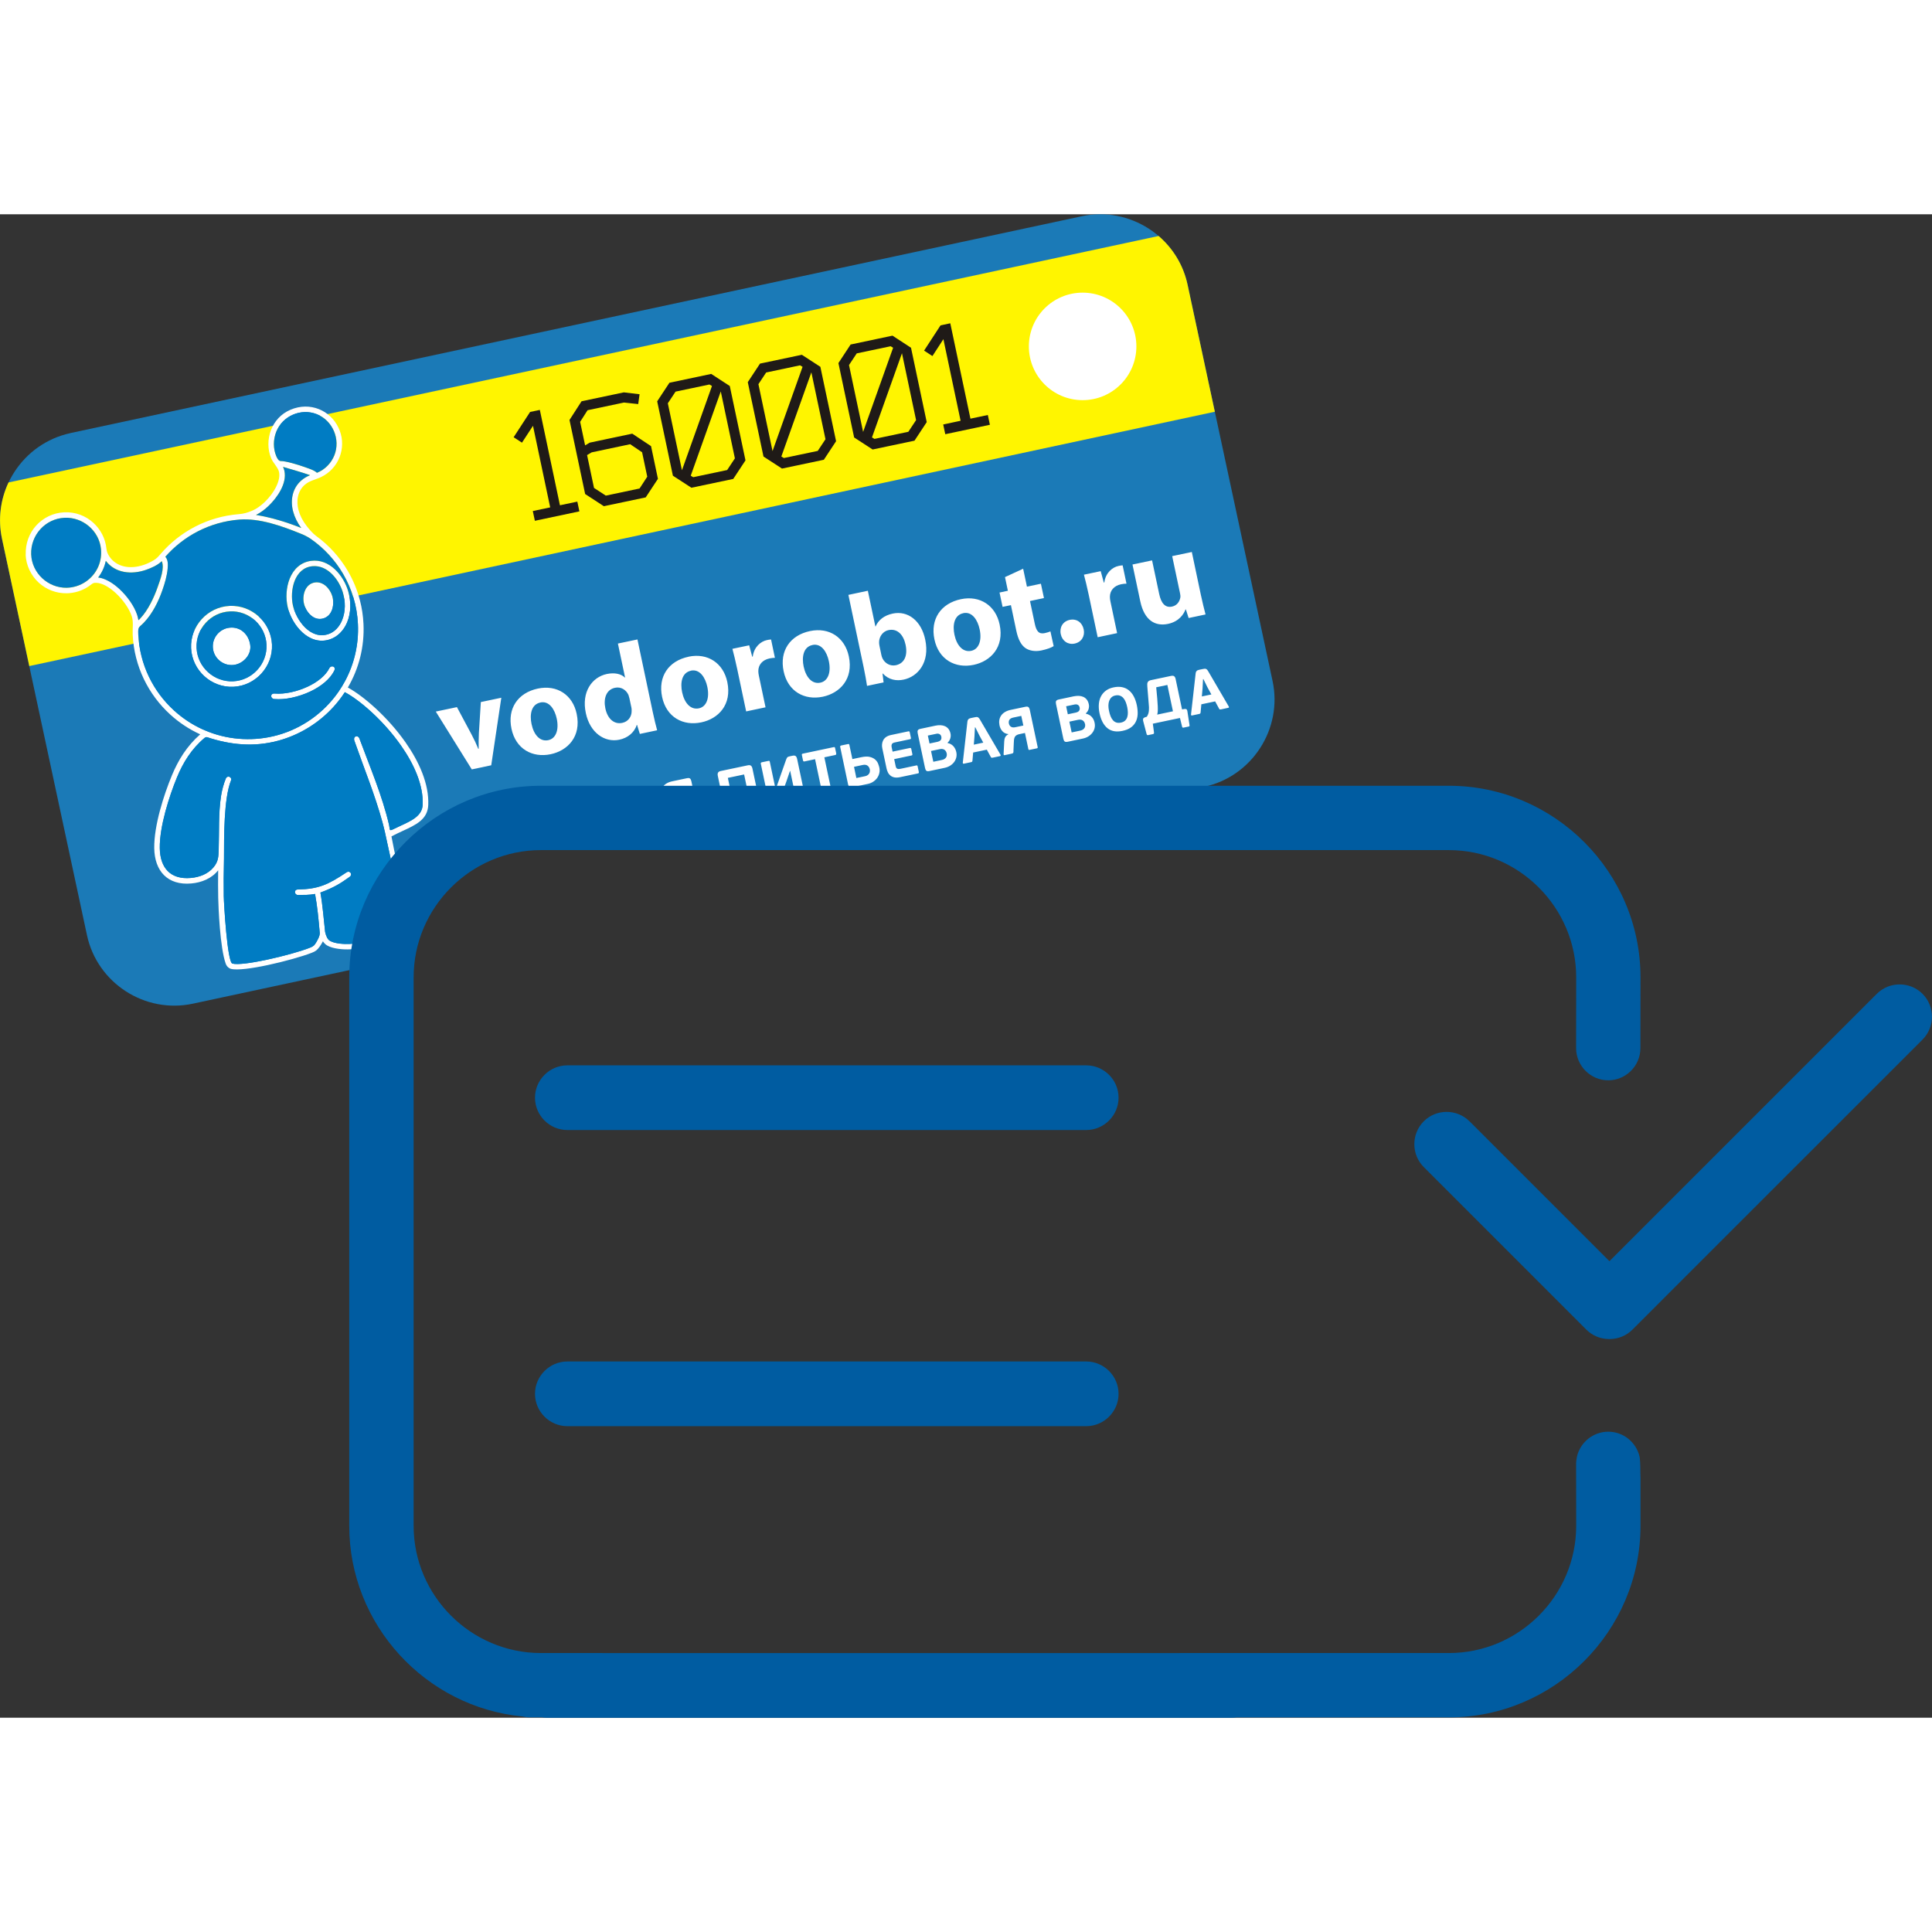 <?xml version="1.0" encoding="UTF-8"?>
<!DOCTYPE svg PUBLIC "-//W3C//DTD SVG 1.1//EN" "http://www.w3.org/Graphics/SVG/1.1/DTD/svg11.dtd">
<!-- Creator: CorelDRAW -->
<svg xmlns="http://www.w3.org/2000/svg" xml:space="preserve" width="75px" height="75px" style="shape-rendering:geometricPrecision; text-rendering:geometricPrecision; image-rendering:optimizeQuality; fill-rule:evenodd; clip-rule:evenodd"
viewBox="0 0 41.225 32.08"
 xmlns:xlink="http://www.w3.org/1999/xlink">
 <rect x="0" y="0" width="41.225" height="32.08" fill="#333333" stroke="none"/>
 <defs>
  <style type="text/css">
   <![CDATA[
    .fil4 {fill:white}
    .fil0 {fill:#1B7AB7}
    .fil1 {fill:#FFF500}
    .fil6 {fill:#005CA1}
    .fil5 {fill:#007CC3;fill-rule:nonzero}
    .fil2 {fill:#1F1A17;fill-rule:nonzero}
    .fil3 {fill:white;fill-rule:nonzero}
   ]]>
  </style>
 </defs>
 <g id="Layer_x0020_1">
  <g id="_178627952">
   <path id="_126258872" class="fil0" d="M1.504 4.668l21.578 -4.626c1.023,-0.219 2.039,0.438 2.259,1.461l1.813 8.455c0.219,1.023 -0.438,2.039 -1.461,2.259l-5.181 1.111c-0.218,-0.251 -0.516,-0.406 -0.843,-0.406l-9.856 0c-0.663,0 -1.206,0.637 -1.206,1.416l0 1.543 -4.492 0.963c-1.023,0.219 -2.039,-0.438 -2.259,-1.461l-1.813 -8.455c-0.219,-1.023 0.438,-2.039 1.461,-2.259z"/>
   <g>
    <path id="_183064920" class="fil1" d="M24.721 0.462c0.304,0.261 0.529,0.618 0.619,1.039l0.582 2.712c0,0 -25.297,5.427 -25.297,5.427l-0.582 -2.715c-0.09,-0.421 -0.032,-0.84 0.139,-1.203l24.541 -5.259z"/>
    <path id="_183064992" class="fil2" d="M12.363 6.339l-0.044 -0.208 -0.371 0.078 -0.429 -2.035 -0.208 0.044 -0.351 0.539 0.178 0.116 0.235 -0.36 0.367 1.741 -0.371 0.078 0.044 0.208 0.95 -0.201zm0.123 -0.37l0.399 0.26 0.893 -0.188 0.261 -0.396 -0.147 -0.698 -0.401 -0.266 -0.908 0.192 -0.098 0.058 -0.106 -0.502 0.158 -0.248 0.777 -0.164 0.304 0.033 0.029 -0.21 -0.336 -0.04 -0.902 0.19 -0.257 0.399 0.334 1.581zm0.962 -1.062l0.253 0.171 0.11 0.521 -0.164 0.252 -0.72 0.152 -0.252 -0.164 -0.148 -0.701 0.098 -0.058 0.822 -0.174zm1.103 0.553l-0.301 -1.427 0.165 -0.249 0.723 -0.152 0.054 0.032 -0.64 1.796zm0.829 -1.679l0.301 1.427 -0.165 0.249 -0.724 0.153 -0.053 -0.032 0.64 -1.796zm-0.203 -0.375l-0.893 0.189 -0.261 0.396 0.335 1.587 0.395 0.257 0.893 -0.188 0.261 -0.396 -0.335 -1.587 -0.395 -0.257zm1.307 1.646l-0.301 -1.427 0.165 -0.249 0.723 -0.153 0.054 0.032 -0.64 1.796zm0.829 -1.679l0.301 1.427 -0.165 0.249 -0.723 0.152 -0.054 -0.032 0.641 -1.797zm-0.203 -0.375l-0.893 0.188 -0.261 0.396 0.335 1.587 0.395 0.257 0.893 -0.188 0.261 -0.396 -0.335 -1.587 -0.395 -0.257zm1.307 1.646l-0.301 -1.427 0.165 -0.249 0.723 -0.152 0.053 0.032 -0.64 1.796zm0.829 -1.679l0.301 1.427 -0.165 0.249 -0.723 0.152 -0.053 -0.032 0.64 -1.796zm-0.203 -0.375l-0.893 0.189 -0.26 0.396 0.335 1.587 0.395 0.257 0.893 -0.188 0.261 -0.396 -0.335 -1.587 -0.395 -0.258zm2.079 1.901l-0.044 -0.208 -0.371 0.078 -0.43 -2.035 -0.208 0.044 -0.351 0.539 0.178 0.116 0.234 -0.36 0.367 1.741 -0.371 0.079 0.044 0.208 0.95 -0.201z"/>
    <path id="_183064464" class="fil3" d="M10.439 12.921l0.092 -0.019c0.012,-0.003 0.02,-0.002 0.024,0 0.004,0.003 0.007,0.009 0.009,0.018l0 0.001 -0.126 0zm0.814 0l0.042 -0.12c0.005,-0.013 0.01,-0.025 0.014,-0.034 0.004,-0.009 0.009,-0.016 0.015,-0.022 0.006,-0.006 0.013,-0.01 0.021,-0.013 0.008,-0.003 0.019,-0.006 0.032,-0.009l0.053 -0.011c0.032,-0.007 0.055,-0.005 0.07,0.006 0.015,0.011 0.026,0.033 0.033,0.066l0.029 0.137 -0.309 0zm-0.487 0l-0.009 -0.042c-0.003,-0.016 0.004,-0.026 0.022,-0.03l0.138 -0.029c0.012,-0.003 0.02,-0.002 0.024,0 0.004,0.003 0.007,0.009 0.009,0.019l0.017 0.082 -0.2 0zm1.001 0l0.001 -0.004c0.008,-0.062 0.025,-0.117 0.053,-0.165 0.027,-0.049 0.064,-0.09 0.11,-0.123 0.046,-0.033 0.1,-0.056 0.162,-0.069 0.044,-0.009 0.087,-0.015 0.131,-0.016 0.044,-0.002 0.088,0.004 0.133,0.018 0.01,0.003 0.017,0.007 0.02,0.012 0.003,0.005 0.003,0.015 0,0.031l-0.021 0.097c-0.002,0.013 -0.005,0.021 -0.009,0.025 -0.004,0.003 -0.012,0.004 -0.025,0.003 -0.033,-0.005 -0.064,-0.007 -0.091,-0.007 -0.028,-0 -0.058,0.003 -0.091,0.01 -0.035,0.008 -0.065,0.022 -0.089,0.042 -0.024,0.021 -0.042,0.046 -0.055,0.076 -0.009,0.022 -0.016,0.045 -0.019,0.07l-0.209 0zm1.424 -0.432c0.003,0.017 -0.003,0.028 -0.02,0.031l-0.232 0.049 0.074 0.352 -0.207 0 -0.065 -0.31 -0.228 0.048c-0.016,0.004 -0.026,-0.003 -0.03,-0.021l-0.024 -0.114c-0.002,-0.011 -0.002,-0.019 0,-0.023 0.003,-0.004 0.009,-0.007 0.018,-0.009l0.658 -0.139c0.011,-0.002 0.018,-0.002 0.022,0.001 0.004,0.003 0.007,0.01 0.01,0.021l0.024 0.114zm0.17 0.432l0.063 -0.557c0.001,-0.015 0.004,-0.028 0.007,-0.038 0.004,-0.01 0.009,-0.018 0.015,-0.025 0.006,-0.007 0.014,-0.012 0.023,-0.016 0.009,-0.004 0.02,-0.008 0.033,-0.01l0.077 -0.017c0.015,-0.003 0.027,-0.005 0.038,-0.006 0.011,-0.001 0.02,0.001 0.029,0.004 0.009,0.004 0.017,0.009 0.025,0.018 0.008,0.008 0.016,0.02 0.024,0.034l0.359 0.615 -0.693 0zm0.199 -0.079l0.202 -0.043 -0.084 -0.153 -0.086 -0.175 -0.008 0.002 -0.01 0.195 -0.014 0.174zm1.091 -0.249l-0.12 0.025c-0.039,0.008 -0.068,0.023 -0.086,0.044 -0.018,0.021 -0.028,0.054 -0.03,0.098 -0.001,0.013 -0.002,0.03 -0.003,0.051 -0.001,0.022 -0.002,0.044 -0.003,0.068l-0.002 0.042 -0.207 0 0.007 -0.145c0.001,-0.034 0.007,-0.064 0.019,-0.09 0.012,-0.025 0.035,-0.048 0.07,-0.067l-0.001 -0.003c-0.054,-0.006 -0.096,-0.027 -0.127,-0.063 -0.031,-0.035 -0.051,-0.078 -0.062,-0.126 -0.008,-0.039 -0.009,-0.077 -0.003,-0.112 0.006,-0.035 0.019,-0.067 0.039,-0.096 0.02,-0.029 0.047,-0.054 0.081,-0.074 0.034,-0.021 0.074,-0.036 0.121,-0.046l0.314 -0.066c0.031,-0.006 0.053,-0.004 0.066,0.007 0.013,0.011 0.022,0.03 0.028,0.055l0.169 0.799c0.002,0.01 0.001,0.016 -0.002,0.019 -0.004,0.003 -0.011,0.006 -0.02,0.008l-0.178 0 -0.069 -0.328zm-0.342 -0.2c0.007,0.031 0.022,0.054 0.045,0.068 0.023,0.015 0.054,0.018 0.093,0.01l0.171 -0.036 -0.043 -0.205 -0.175 0.037c-0.022,0.005 -0.04,0.012 -0.053,0.021 -0.013,0.009 -0.023,0.02 -0.029,0.032 -0.006,0.012 -0.009,0.024 -0.01,0.037 -0.001,0.013 -0,0.025 0.002,0.036zm1.913 0.223c0.002,0.009 0.002,0.017 -0.001,0.021 -0.003,0.004 -0.01,0.008 -0.022,0.01l-0.14 0.03c-0.018,0.004 -0.029,-0.002 -0.032,-0.019l-0.149 -0.705 -0.347 0.073 0.149 0.706c0.002,0.009 0.002,0.016 -0.001,0.02 -0.003,0.004 -0.01,0.008 -0.022,0.01l-0.141 0.03c-0.018,0.004 -0.029,-0.002 -0.032,-0.019l-0.167 -0.789c-0.006,-0.03 -0.005,-0.053 0.005,-0.07 0.009,-0.017 0.029,-0.029 0.059,-0.035l0.574 -0.121c0.031,-0.006 0.054,-0.004 0.069,0.008 0.015,0.012 0.026,0.032 0.032,0.062l0.167 0.789zm0.634 -0.737l-0.074 0.217 -0.143 0.398c-0.005,0.014 -0.01,0.025 -0.015,0.033 -0.005,0.009 -0.01,0.016 -0.016,0.022 -0.006,0.006 -0.013,0.01 -0.022,0.013 -0.009,0.003 -0.019,0.006 -0.032,0.009l-0.051 0.011c-0.033,0.007 -0.057,0.004 -0.072,-0.01 -0.015,-0.014 -0.025,-0.034 -0.031,-0.061l-0.166 -0.788c-0.003,-0.016 0.004,-0.026 0.022,-0.03l0.138 -0.029c0.012,-0.003 0.02,-0.002 0.023,0 0.004,0.003 0.007,0.009 0.009,0.018l0.122 0.578 0.008 -0.002 0.071 -0.203 0.145 -0.412c0.005,-0.014 0.01,-0.025 0.014,-0.034 0.004,-0.009 0.009,-0.016 0.015,-0.022 0.006,-0.006 0.013,-0.01 0.021,-0.013 0.008,-0.003 0.019,-0.006 0.032,-0.009l0.053 -0.011c0.031,-0.007 0.055,-0.005 0.07,0.006 0.015,0.011 0.026,0.033 0.033,0.066l0.166 0.787c0.004,0.016 -0.004,0.026 -0.022,0.03l-0.138 0.029c-0.012,0.003 -0.02,0.002 -0.024,-0 -0.004,-0.003 -0.007,-0.009 -0.009,-0.018l-0.122 -0.577 -0.006 0.001zm0.986 -0.372c0.004,0.017 -0.003,0.028 -0.02,0.031l-0.232 0.049 0.149 0.705c0.002,0.011 0.002,0.019 -0.001,0.023 -0.003,0.004 -0.011,0.008 -0.024,0.01l-0.138 0.029c-0.01,0.002 -0.018,0.002 -0.024,-0.001 -0.005,-0.003 -0.009,-0.009 -0.011,-0.02l-0.149 -0.706 -0.227 0.048c-0.016,0.003 -0.026,-0.003 -0.03,-0.02l-0.024 -0.114c-0.002,-0.011 -0.002,-0.019 0.001,-0.023 0.003,-0.004 0.009,-0.007 0.018,-0.009l0.658 -0.139c0.01,-0.002 0.018,-0.002 0.022,0.001 0.004,0.003 0.008,0.01 0.01,0.021l0.024 0.114zm0.348 0.719c-0.031,0.006 -0.053,0.005 -0.066,-0.006 -0.013,-0.01 -0.022,-0.029 -0.028,-0.057l-0.168 -0.798c-0.003,-0.016 0.003,-0.026 0.021,-0.03l0.142 -0.03c0.012,-0.003 0.02,-0.002 0.024,0 0.004,0.003 0.006,0.009 0.009,0.018l0.064 0.302 0.189 -0.04c0.076,-0.016 0.139,-0.018 0.187,-0.005 0.048,0.012 0.086,0.032 0.114,0.058 0.028,0.026 0.048,0.055 0.06,0.087 0.012,0.031 0.02,0.058 0.025,0.079 0.009,0.041 0.009,0.081 0,0.119 -0.008,0.038 -0.024,0.073 -0.046,0.105 -0.023,0.031 -0.051,0.058 -0.085,0.08 -0.034,0.023 -0.073,0.038 -0.115,0.047l-0.325 0.069zm0.369 -0.384c-0.007,-0.034 -0.024,-0.06 -0.049,-0.078 -0.026,-0.018 -0.059,-0.022 -0.1,-0.014l-0.187 0.04 0.05 0.239 0.186 -0.039c0.024,-0.005 0.043,-0.013 0.058,-0.025 0.014,-0.011 0.026,-0.024 0.033,-0.038 0.007,-0.014 0.011,-0.029 0.012,-0.044 0.001,-0.015 0,-0.028 -0.002,-0.04zm1.046 0.054c0.002,0.01 0.002,0.018 -0,0.024 -0.003,0.005 -0.009,0.009 -0.019,0.011l-0.381 0.08c-0.048,0.01 -0.088,0.011 -0.122,0.004 -0.033,-0.007 -0.061,-0.02 -0.084,-0.039 -0.023,-0.019 -0.041,-0.041 -0.053,-0.068 -0.013,-0.026 -0.023,-0.055 -0.029,-0.084l-0.09 -0.426c-0.007,-0.031 -0.009,-0.061 -0.006,-0.091 0.003,-0.03 0.011,-0.058 0.025,-0.085 0.014,-0.026 0.034,-0.049 0.061,-0.068 0.027,-0.019 0.063,-0.034 0.106,-0.043l0.369 -0.078c0.011,-0.002 0.017,-0.001 0.021,0.002 0.004,0.003 0.007,0.011 0.01,0.023l0.023 0.109c0.002,0.011 0.002,0.019 -0,0.024 -0.002,0.004 -0.009,0.008 -0.018,0.01l-0.326 0.069c-0.034,0.007 -0.054,0.019 -0.062,0.037 -0.008,0.018 -0.01,0.037 -0.005,0.06l0.021 0.099 0.369 -0.078c0.01,-0.002 0.017,-0.001 0.021,0.003 0.004,0.003 0.007,0.011 0.01,0.023l0.021 0.1c0.002,0.01 0.002,0.018 0,0.023 -0.002,0.005 -0.008,0.009 -0.018,0.011l-0.369 0.078 0.031 0.147c0.006,0.03 0.017,0.049 0.034,0.057 0.016,0.008 0.038,0.009 0.066,0.003l0.339 -0.072c0.011,-0.002 0.019,-0.002 0.022,0.001 0.004,0.003 0.007,0.011 0.01,0.024l0.023 0.109zm0.616 -0.613c0.026,0.004 0.049,0.013 0.07,0.025 0.021,0.012 0.039,0.027 0.054,0.044 0.015,0.017 0.028,0.036 0.038,0.057 0.01,0.021 0.017,0.043 0.022,0.064 0.009,0.041 0.009,0.08 -0,0.117 -0.009,0.037 -0.025,0.07 -0.047,0.1 -0.023,0.03 -0.051,0.055 -0.086,0.077 -0.035,0.021 -0.073,0.036 -0.116,0.045l-0.323 0.068c-0.031,0.007 -0.053,0.005 -0.066,-0.006 -0.013,-0.01 -0.022,-0.029 -0.028,-0.057l-0.157 -0.743c-0.006,-0.027 -0.005,-0.049 0.003,-0.063 0.007,-0.015 0.027,-0.026 0.058,-0.032l0.315 -0.067c0.038,-0.008 0.075,-0.012 0.111,-0.01 0.036,0.002 0.068,0.009 0.097,0.022 0.029,0.013 0.053,0.033 0.073,0.058 0.02,0.026 0.035,0.059 0.043,0.099 0.008,0.036 0.005,0.072 -0.006,0.107 -0.012,0.035 -0.03,0.064 -0.056,0.086l0.002 0.009zm-0.021 0.219c-0.007,-0.034 -0.024,-0.06 -0.049,-0.077 -0.026,-0.017 -0.059,-0.021 -0.1,-0.012l-0.185 0.039 0.049 0.23 0.185 -0.039c0.024,-0.005 0.043,-0.013 0.058,-0.024 0.015,-0.011 0.026,-0.023 0.033,-0.036 0.007,-0.013 0.011,-0.027 0.012,-0.041 0.001,-0.014 0,-0.028 -0.002,-0.04zm-0.368 -0.209l0.175 -0.037c0.01,-0.002 0.021,-0.006 0.032,-0.011 0.011,-0.005 0.02,-0.012 0.029,-0.02 0.008,-0.008 0.014,-0.019 0.018,-0.032 0.003,-0.013 0.003,-0.028 -0,-0.046 -0.005,-0.025 -0.018,-0.043 -0.037,-0.054 -0.019,-0.011 -0.043,-0.014 -0.07,-0.008l-0.181 0.038 0.036 0.169zm1.228 0.13l-0.295 0.062 -0.015 0.174c-0.001,0.009 -0.003,0.016 -0.007,0.021 -0.004,0.005 -0.012,0.008 -0.024,0.011l-0.151 0.032c-0.009,0.002 -0.016,0.001 -0.019,-0.004 -0.003,-0.005 -0.005,-0.011 -0.005,-0.018l0.097 -0.862c0.001,-0.015 0.004,-0.028 0.007,-0.038 0.004,-0.01 0.009,-0.019 0.015,-0.026 0.006,-0.007 0.014,-0.012 0.023,-0.016 0.009,-0.004 0.021,-0.008 0.033,-0.01l0.077 -0.016c0.014,-0.003 0.027,-0.005 0.038,-0.006 0.011,-0.001 0.02,0.001 0.029,0.004 0.009,0.004 0.017,0.01 0.024,0.018 0.008,0.008 0.016,0.019 0.024,0.034l0.438 0.749c0.003,0.005 0.004,0.01 0.003,0.017 -0.001,0.006 -0.005,0.011 -0.015,0.013l-0.153 0.032c-0.009,0.002 -0.017,0.002 -0.024,0.002 -0.007,-0.001 -0.013,-0.005 -0.017,-0.014l-0.085 -0.156zm-0.281 -0.106l0.202 -0.043 -0.083 -0.153 -0.087 -0.174 -0.008 0.002 -0.01 0.195 -0.014 0.174zm1.091 -0.249l-0.119 0.025c-0.039,0.008 -0.068,0.023 -0.086,0.044 -0.018,0.021 -0.028,0.054 -0.03,0.098 -0.001,0.013 -0.002,0.03 -0.003,0.052 -0.001,0.022 -0.002,0.044 -0.003,0.068 -0.001,0.024 -0.003,0.046 -0.003,0.068 -0.001,0.022 -0.001,0.039 -0.001,0.051 -0.001,0.014 -0.006,0.023 -0.016,0.027 -0.01,0.004 -0.02,0.008 -0.03,0.01l-0.141 0.03c-0.013,0.003 -0.02,-0.001 -0.022,-0.01 -0.001,-0.003 -0.001,-0.009 -0.001,-0.016l0.013 -0.263c0.001,-0.034 0.007,-0.064 0.019,-0.09 0.011,-0.026 0.035,-0.048 0.07,-0.067l-0.001 -0.003c-0.054,-0.006 -0.096,-0.027 -0.128,-0.063 -0.031,-0.035 -0.051,-0.078 -0.061,-0.126 -0.008,-0.04 -0.009,-0.077 -0.003,-0.112 0.006,-0.035 0.019,-0.068 0.039,-0.096 0.02,-0.029 0.047,-0.054 0.081,-0.074 0.034,-0.021 0.074,-0.036 0.121,-0.046l0.314 -0.066c0.031,-0.007 0.053,-0.004 0.066,0.007 0.013,0.011 0.023,0.03 0.028,0.055l0.169 0.799c0.002,0.009 0.001,0.016 -0.003,0.019 -0.003,0.003 -0.01,0.006 -0.02,0.008l-0.143 0.03c-0.012,0.002 -0.02,0.003 -0.024,0.001 -0.004,-0.002 -0.007,-0.008 -0.009,-0.017l-0.072 -0.342zm-0.342 -0.201c0.006,0.031 0.021,0.054 0.044,0.068 0.023,0.015 0.054,0.018 0.093,0.01l0.171 -0.036 -0.044 -0.206 -0.175 0.037c-0.022,0.005 -0.04,0.012 -0.053,0.021 -0.013,0.009 -0.023,0.02 -0.029,0.032 -0.006,0.012 -0.009,0.024 -0.01,0.037 -0.001,0.013 0,0.025 0.002,0.036zm1.645 -0.209c0.026,0.005 0.049,0.013 0.07,0.025 0.021,0.012 0.039,0.027 0.054,0.044 0.016,0.017 0.028,0.036 0.038,0.057 0.01,0.021 0.017,0.042 0.021,0.064 0.009,0.041 0.009,0.08 0,0.117 -0.009,0.037 -0.025,0.07 -0.048,0.1 -0.023,0.03 -0.051,0.055 -0.086,0.077 -0.034,0.021 -0.073,0.036 -0.116,0.045l-0.322 0.068c-0.031,0.007 -0.053,0.004 -0.066,-0.006 -0.013,-0.01 -0.022,-0.029 -0.028,-0.057l-0.157 -0.743c-0.006,-0.027 -0.005,-0.048 0.003,-0.064 0.008,-0.015 0.027,-0.026 0.058,-0.032l0.315 -0.067c0.039,-0.008 0.076,-0.011 0.111,-0.01 0.036,0.002 0.068,0.009 0.097,0.022 0.029,0.013 0.053,0.033 0.073,0.058 0.02,0.026 0.035,0.059 0.043,0.099 0.008,0.036 0.005,0.071 -0.006,0.107 -0.012,0.035 -0.031,0.064 -0.056,0.086l0.002 0.009zm-0.021 0.219c-0.007,-0.034 -0.024,-0.06 -0.049,-0.077 -0.026,-0.017 -0.059,-0.021 -0.1,-0.013l-0.185 0.039 0.049 0.23 0.185 -0.039c0.024,-0.005 0.043,-0.013 0.058,-0.024 0.015,-0.011 0.026,-0.023 0.033,-0.036 0.007,-0.013 0.011,-0.027 0.012,-0.041 0.001,-0.015 0,-0.028 -0.002,-0.04zm-0.368 -0.208l0.175 -0.037c0.01,-0.002 0.021,-0.006 0.032,-0.011 0.011,-0.005 0.021,-0.012 0.029,-0.02 0.008,-0.009 0.014,-0.019 0.017,-0.032 0.004,-0.013 0.004,-0.028 -0,-0.046 -0.005,-0.025 -0.018,-0.044 -0.037,-0.055 -0.019,-0.011 -0.042,-0.013 -0.07,-0.008l-0.181 0.038 0.036 0.17zm1.473 -0.198c0.015,0.074 0.021,0.141 0.018,0.202 -0.004,0.061 -0.018,0.115 -0.043,0.162 -0.025,0.047 -0.06,0.087 -0.107,0.119 -0.046,0.032 -0.104,0.055 -0.173,0.069 -0.133,0.028 -0.24,0.009 -0.322,-0.058 -0.082,-0.067 -0.138,-0.174 -0.169,-0.321 -0.015,-0.072 -0.019,-0.139 -0.013,-0.201 0.006,-0.062 0.022,-0.116 0.048,-0.163 0.026,-0.047 0.061,-0.086 0.105,-0.118 0.044,-0.032 0.097,-0.054 0.159,-0.067 0.067,-0.014 0.128,-0.016 0.182,-0.005 0.055,0.011 0.103,0.033 0.144,0.066 0.041,0.033 0.077,0.076 0.105,0.129 0.029,0.054 0.051,0.116 0.066,0.187zm-0.204 0.047c-0.008,-0.039 -0.019,-0.075 -0.032,-0.109 -0.013,-0.034 -0.03,-0.063 -0.05,-0.086 -0.02,-0.024 -0.045,-0.04 -0.073,-0.051 -0.028,-0.011 -0.062,-0.012 -0.101,-0.004 -0.033,0.007 -0.06,0.02 -0.081,0.04 -0.021,0.02 -0.037,0.045 -0.048,0.074 -0.011,0.029 -0.016,0.062 -0.017,0.098 -0.001,0.036 0.004,0.073 0.012,0.112 0.009,0.045 0.021,0.086 0.035,0.12 0.014,0.035 0.031,0.063 0.052,0.086 0.02,0.023 0.045,0.038 0.072,0.047 0.028,0.008 0.06,0.009 0.098,0.001 0.037,-0.008 0.066,-0.022 0.088,-0.043 0.021,-0.021 0.037,-0.046 0.046,-0.076 0.009,-0.029 0.013,-0.062 0.012,-0.098 -0.001,-0.036 -0.005,-0.073 -0.013,-0.111zm0.546 0.353c0.005,0.031 0.009,0.062 0.013,0.094 0.004,0.031 0.008,0.063 0.012,0.094 0.003,0.018 -0.004,0.029 -0.023,0.033l-0.104 0.022c-0.015,0.003 -0.024,-0.004 -0.03,-0.021l-0.075 -0.284c-0.003,-0.017 -0.003,-0.032 0,-0.044 0.004,-0.012 0.015,-0.022 0.034,-0.03l0.045 -0.014c0.013,-0.021 0.024,-0.042 0.031,-0.064 0.007,-0.022 0.012,-0.045 0.013,-0.068 0.002,-0.023 0.002,-0.046 0.002,-0.069 -0.001,-0.023 -0.002,-0.046 -0.005,-0.069l-0.03 -0.366c-0.002,-0.019 -0.002,-0.037 -0.002,-0.053 -0,-0.016 0.002,-0.03 0.007,-0.042 0.005,-0.012 0.013,-0.023 0.025,-0.031 0.012,-0.009 0.028,-0.015 0.048,-0.019l0.423 -0.089c0.034,-0.007 0.058,-0.005 0.072,0.007 0.015,0.012 0.025,0.032 0.031,0.061l0.136 0.645 0.055 -0.008c0.02,-0.002 0.034,0 0.042,0.008 0.008,0.008 0.013,0.018 0.016,0.032l0.047 0.304c0.001,0.009 0,0.016 -0.002,0.021 -0.002,0.005 -0.008,0.008 -0.016,0.01l-0.111 0.023c-0.016,0.004 -0.026,-0.004 -0.03,-0.022l-0.045 -0.184 -0.58 0.122zm0.31 -0.828l-0.238 0.05c0.009,0.094 0.016,0.173 0.022,0.238 0.006,0.065 0.009,0.12 0.011,0.165 0.002,0.045 0.002,0.081 0,0.109 -0.002,0.028 -0.006,0.052 -0.012,0.071l0.336 -0.071 -0.119 -0.563zm1.019 0.351l-0.294 0.062 -0.016 0.174c-0.001,0.009 -0.003,0.016 -0.007,0.021 -0.004,0.005 -0.012,0.009 -0.024,0.011l-0.15 0.032c-0.009,0.002 -0.016,0.001 -0.019,-0.004 -0.003,-0.005 -0.005,-0.011 -0.004,-0.018l0.097 -0.862c0.001,-0.016 0.004,-0.028 0.007,-0.039 0.004,-0.01 0.009,-0.019 0.015,-0.025 0.006,-0.007 0.014,-0.012 0.023,-0.017 0.009,-0.004 0.02,-0.007 0.033,-0.01l0.077 -0.016c0.015,-0.003 0.027,-0.005 0.038,-0.006 0.011,-0.001 0.02,0.001 0.029,0.004 0.009,0.004 0.017,0.009 0.025,0.018 0.007,0.009 0.016,0.019 0.024,0.034l0.437 0.749c0.003,0.005 0.004,0.01 0.004,0.017 -0,0.006 -0.005,0.011 -0.015,0.012l-0.153 0.033c-0.009,0.002 -0.017,0.003 -0.024,0.002 -0.007,-0.001 -0.013,-0.006 -0.017,-0.015l-0.085 -0.157zm-0.282 -0.106l0.202 -0.042 -0.084 -0.154 -0.086 -0.174 -0.008 0.002 -0.01 0.195 -0.015 0.174z"/>
    <path id="_183065928" class="fil3" d="M9.299 10.611l0.768 1.234 0.415 -0.088 0.215 -1.441 -0.437 0.092 -0.041 0.656c-0.006,0.121 -0.006,0.227 -0.005,0.341l-0.008 0.002c-0.042,-0.103 -0.089,-0.204 -0.145,-0.309l-0.311 -0.582 -0.451 0.095zm2.179 -0.491c-0.429,0.091 -0.655,0.426 -0.564,0.858 0.091,0.432 0.446,0.625 0.837,0.543 0.358,-0.076 0.658,-0.373 0.554,-0.862 -0.084,-0.402 -0.417,-0.625 -0.827,-0.539zm0.052 0.297c0.188,-0.04 0.308,0.146 0.35,0.346 0.051,0.241 -0.019,0.424 -0.18,0.458 -0.178,0.038 -0.31,-0.114 -0.358,-0.344 -0.041,-0.197 -0.011,-0.417 0.188,-0.459zm1.655 -1.257l0.153 0.724 -0.005 0.001c-0.08,-0.08 -0.22,-0.11 -0.384,-0.076 -0.32,0.068 -0.546,0.386 -0.448,0.837 0.088,0.415 0.399,0.632 0.716,0.565 0.172,-0.036 0.317,-0.147 0.37,-0.315l0.006 -0.001 0.06 0.193 0.369 -0.078c-0.024,-0.089 -0.064,-0.246 -0.095,-0.397l-0.325 -1.541 -0.415 0.087zm0.284 1.344c0.008,0.035 0.011,0.066 0.009,0.098 0,0.122 -0.078,0.225 -0.199,0.25 -0.172,0.037 -0.314,-0.082 -0.362,-0.309 -0.044,-0.21 0.018,-0.401 0.207,-0.44 0.128,-0.027 0.238,0.047 0.286,0.153 0.007,0.021 0.016,0.051 0.021,0.073l0.037 0.175zm1.223 -1.063c-0.429,0.09 -0.655,0.426 -0.564,0.858 0.091,0.432 0.446,0.625 0.837,0.542 0.358,-0.075 0.658,-0.372 0.554,-0.862 -0.085,-0.402 -0.417,-0.625 -0.827,-0.539zm0.051 0.297c0.188,-0.04 0.308,0.146 0.35,0.346 0.051,0.241 -0.019,0.424 -0.18,0.458 -0.178,0.037 -0.31,-0.115 -0.358,-0.344 -0.041,-0.197 -0.011,-0.417 0.189,-0.459zm1.177 0.87l0.415 -0.088 -0.143 -0.678c-0.007,-0.033 -0.011,-0.066 -0.011,-0.095 0,-0.134 0.087,-0.238 0.24,-0.27 0.046,-0.01 0.083,-0.012 0.114,-0.013l-0.082 -0.391c-0.031,0.001 -0.05,0.005 -0.089,0.013 -0.129,0.027 -0.275,0.144 -0.302,0.352l-0.011 0.002 -0.065 -0.243 -0.358 0.075c0.03,0.114 0.062,0.241 0.104,0.438l0.189 0.896zm1.365 -1.715c-0.429,0.09 -0.655,0.426 -0.564,0.858 0.091,0.432 0.446,0.625 0.837,0.543 0.358,-0.076 0.658,-0.373 0.554,-0.862 -0.085,-0.402 -0.417,-0.625 -0.827,-0.539zm0.051 0.297c0.189,-0.04 0.308,0.146 0.35,0.346 0.051,0.241 -0.019,0.424 -0.18,0.458 -0.178,0.038 -0.309,-0.114 -0.358,-0.344 -0.041,-0.197 -0.011,-0.417 0.188,-0.459zm1.518 0.798l-0.023 -0.189 0.005 -0.001c0.129,0.138 0.292,0.164 0.447,0.131 0.306,-0.065 0.561,-0.37 0.46,-0.851 -0.084,-0.41 -0.375,-0.626 -0.694,-0.558 -0.186,0.039 -0.309,0.142 -0.365,0.274l-0.005 0.001 -0.161 -0.762 -0.415 0.088 0.325 1.541c0.032,0.15 0.06,0.313 0.073,0.401l0.352 -0.074zm-0.088 -0.781c-0.006,-0.027 -0.008,-0.053 -0.008,-0.078 0.002,-0.126 0.088,-0.233 0.2,-0.256 0.194,-0.041 0.321,0.104 0.365,0.311 0.051,0.24 -0.03,0.4 -0.207,0.438 -0.12,0.025 -0.233,-0.039 -0.285,-0.145 -0.01,-0.021 -0.018,-0.044 -0.024,-0.072l-0.041 -0.197zm1.737 -0.994c-0.429,0.091 -0.655,0.427 -0.564,0.858 0.091,0.432 0.446,0.625 0.837,0.543 0.358,-0.075 0.658,-0.373 0.554,-0.862 -0.085,-0.402 -0.417,-0.625 -0.827,-0.539zm0.051 0.298c0.189,-0.04 0.308,0.146 0.35,0.346 0.051,0.241 -0.019,0.424 -0.18,0.458 -0.178,0.037 -0.31,-0.115 -0.358,-0.344 -0.041,-0.197 -0.011,-0.417 0.188,-0.459zm0.891 -0.767l0.061 0.289 -0.178 0.038 0.065 0.306 0.178 -0.037 0.115 0.546c0.04,0.189 0.105,0.309 0.198,0.372 0.08,0.054 0.202,0.077 0.336,0.049 0.117,-0.025 0.213,-0.059 0.263,-0.093l-0.069 -0.314c-0.029,0.012 -0.069,0.026 -0.121,0.037 -0.125,0.026 -0.179,-0.039 -0.213,-0.201l-0.102 -0.484 0.298 -0.063 -0.065 -0.306 -0.298 0.063 -0.081 -0.383 -0.388 0.179zm1.486 1.416c0.147,-0.031 0.223,-0.158 0.193,-0.303 -0.032,-0.15 -0.152,-0.233 -0.297,-0.203 -0.145,0.03 -0.224,0.158 -0.192,0.306 0.03,0.145 0.154,0.23 0.296,0.2zm0.491 -0.135l0.415 -0.088 -0.143 -0.678c-0.007,-0.033 -0.011,-0.066 -0.011,-0.095 0,-0.134 0.087,-0.238 0.24,-0.27 0.047,-0.01 0.083,-0.012 0.114,-0.012l-0.082 -0.391c-0.031,0.001 -0.051,0.005 -0.089,0.013 -0.128,0.027 -0.275,0.144 -0.302,0.352l-0.011 0.002 -0.066 -0.243 -0.358 0.075c0.03,0.114 0.062,0.241 0.104,0.438l0.189 0.896zm2.008 -1.819l-0.418 0.088 0.168 0.795c0.007,0.033 0.011,0.066 0.005,0.093 -0.014,0.072 -0.062,0.165 -0.177,0.189 -0.145,0.031 -0.232,-0.073 -0.273,-0.268l-0.152 -0.718 -0.418 0.088 0.166 0.784c0.087,0.413 0.322,0.54 0.593,0.483 0.24,-0.051 0.337,-0.214 0.372,-0.307l0.008 -0.002 0.059 0.184 0.361 -0.076c-0.029,-0.111 -0.065,-0.252 -0.102,-0.427l-0.191 -0.907z"/>
    <path id="_183065304" class="fil4" d="M23.101 1.672c0.634,0 1.147,0.514 1.147,1.147 0,0.634 -0.514,1.147 -1.147,1.147 -0.634,0 -1.147,-0.514 -1.147,-1.147 0,-0.634 0.514,-1.147 1.147,-1.147z"/>
    <path id="_183065232" class="fil3" d="M4.9 8.356c0.473,-0.022 0.881,0.35 0.903,0.823 0.022,0.473 -0.35,0.881 -0.823,0.903 -0.473,0.022 -0.881,-0.35 -0.903,-0.823 -0.022,-0.473 0.35,-0.881 0.823,-0.903zm0.075 1.609c0.409,-0.019 0.73,-0.371 0.711,-0.781 -0.019,-0.409 -0.371,-0.73 -0.781,-0.711 -0.409,0.019 -0.73,0.371 -0.711,0.781 0.019,0.409 0.371,0.73 0.781,0.711z"/>
    <path id="_183065688" class="fil3" d="M4.896 8.821c0.239,-0.027 0.414,0.146 0.444,0.373 0.027,0.211 -0.157,0.402 -0.359,0.422 -0.226,0.023 -0.429,-0.152 -0.439,-0.379 -0.01,-0.209 0.147,-0.393 0.355,-0.416z"/>
    <path id="_183065496" class="fil3" d="M6.483 8.293c-0.035,-0.175 0.033,-0.407 0.236,-0.438 0.178,-0.027 0.32,0.129 0.369,0.285 0.055,0.173 0.013,0.421 -0.186,0.482 -0.212,0.065 -0.382,-0.144 -0.419,-0.329z"/>
    <path id="_183065664" class="fil3" d="M6.139 8.383c-0.089,-0.38 0.041,-0.925 0.497,-0.988 0.392,-0.054 0.698,0.312 0.795,0.652 0.061,0.214 0.062,0.452 -0.024,0.66 -0.073,0.176 -0.206,0.31 -0.37,0.364 -0.448,0.146 -0.811,-0.313 -0.898,-0.688zm1.16 0.279c0.078,-0.189 0.074,-0.406 0.015,-0.599 -0.083,-0.272 -0.325,-0.582 -0.643,-0.555 -0.392,0.034 -0.49,0.522 -0.421,0.836 0.07,0.316 0.375,0.745 0.761,0.612 0.129,-0.045 0.229,-0.152 0.288,-0.294z"/>
    <path id="_183065832" class="fil3" d="M5.862 10.226c0.211,0.018 0.477,-0.041 0.707,-0.149 0.208,-0.097 0.38,-0.236 0.458,-0.391 0.037,-0.075 0.149,-0.039 0.106,0.05 -0.089,0.182 -0.284,0.339 -0.514,0.447 -0.247,0.116 -0.536,0.181 -0.766,0.16 -0.086,-0.008 -0.094,-0.125 0.009,-0.117z"/>
    <path id="_183065904" class="fil3" d="M0.549 7.262c-0.008,-0.238 0.075,-0.458 0.224,-0.622 0.149,-0.163 0.36,-0.27 0.598,-0.281 0.238,-0.011 0.459,0.075 0.622,0.225 0.152,0.139 0.256,0.332 0.278,0.551 0.007,0.068 0.03,0.12 0.07,0.177 0.073,0.104 0.179,0.171 0.304,0.201 0.128,0.03 0.276,0.019 0.429,-0.034 0.067,-0.023 0.135,-0.055 0.203,-0.095 0.069,-0.041 0.101,-0.08 0.153,-0.14 0.204,-0.236 0.453,-0.434 0.733,-0.579 0.282,-0.146 0.596,-0.239 0.93,-0.266 0.112,-0.009 0.182,-0.031 0.288,-0.074 0.089,-0.037 0.185,-0.105 0.273,-0.19 0.097,-0.095 0.184,-0.209 0.24,-0.325 0.054,-0.111 0.08,-0.221 0.06,-0.312 -0.02,-0.091 -0.128,-0.197 -0.167,-0.29 -0.08,-0.189 -0.079,-0.413 -0.002,-0.61 0.072,-0.182 0.21,-0.341 0.413,-0.427 0.207,-0.089 0.421,-0.087 0.605,-0.014 0.179,0.071 0.33,0.209 0.419,0.396 0.009,0.019 0.017,0.038 0.025,0.058 0.074,0.191 0.068,0.395 -0.002,0.574 -0.071,0.18 -0.208,0.333 -0.394,0.422 -0.115,0.055 -0.244,0.076 -0.343,0.161 -0.159,0.137 -0.191,0.35 -0.138,0.545 0.029,0.11 0.085,0.223 0.169,0.332 0.053,0.069 0.131,0.163 0.202,0.215 0.276,0.2 0.509,0.456 0.682,0.753 0.112,0.192 0.2,0.402 0.257,0.624 0.042,0.162 0.068,0.33 0.076,0.504 0.023,0.494 -0.101,0.96 -0.334,1.357 0.343,0.187 0.856,0.635 1.231,1.17 0.293,0.418 0.503,0.89 0.485,1.336 -0.012,0.309 -0.263,0.424 -0.545,0.554 -0.079,0.037 -0.162,0.074 -0.24,0.117 0.072,0.396 0.169,0.781 0.253,1.172l0 0.454c-0.025,-0.042 -0.047,-0.095 -0.06,-0.163 -0.086,-0.444 -0.19,-0.888 -0.285,-1.332 -0.031,-0.144 -0.061,-0.287 -0.1,-0.43 -0.163,-0.595 -0.396,-1.158 -0.599,-1.741 -0.035,-0.101 0.076,-0.134 0.107,-0.048 0.225,0.609 0.486,1.213 0.633,1.846 0.019,0.083 -0.005,0.136 0.08,0.093 0.054,-0.027 0.108,-0.052 0.161,-0.076 0.247,-0.114 0.466,-0.215 0.476,-0.452 0.017,-0.417 -0.184,-0.865 -0.464,-1.264 -0.367,-0.523 -0.867,-0.959 -1.197,-1.137 -0.073,0.112 -0.155,0.218 -0.244,0.316 -0.316,0.347 -0.73,0.6 -1.183,0.721 -0.513,0.137 -1.012,0.09 -1.511,-0.076 -0.018,-0.006 -0.041,0.003 -0.056,0.015 -0.28,0.235 -0.459,0.528 -0.588,0.841 -0.166,0.404 -0.373,1.048 -0.367,1.508 0.005,0.421 0.225,0.677 0.663,0.639 0.183,-0.016 0.366,-0.083 0.486,-0.23 0.101,-0.123 0.103,-0.223 0.108,-0.372 0.012,-0.377 -0.008,-0.784 0.051,-1.153 0.02,-0.128 0.054,-0.252 0.103,-0.371 0.041,-0.075 0.134,-0.02 0.109,0.044 -0.156,0.384 -0.149,1.224 -0.15,1.674 -0.007,0.283 -0.009,0.559 -0.005,0.794 0.003,0.166 0.076,1.413 0.184,1.441 0.113,0.03 0.413,-0.014 0.735,-0.082 0.359,-0.076 0.742,-0.185 0.928,-0.26 0.073,-0.03 0.089,-0.049 0.131,-0.12 0.013,-0.022 0.026,-0.046 0.038,-0.071 0.021,-0.044 0.036,-0.089 0.032,-0.125 -0.024,-0.281 -0.05,-0.554 -0.1,-0.828 -0.121,0.024 -0.243,0.021 -0.366,0.022 -0.073,0 -0.094,-0.115 0,-0.117 0.446,-0.009 0.648,-0.106 1.038,-0.366 0.07,-0.047 0.14,0.044 0.064,0.098 -0.189,0.134 -0.323,0.223 -0.622,0.333 0.05,0.277 0.069,0.561 0.101,0.841 0.021,0.092 0.052,0.159 0.103,0.189 0.105,0.062 0.307,0.072 0.425,0.066 0.285,-0.016 0.554,-0.047 0.776,-0.112 0.144,-0.042 0.268,-0.097 0.365,-0.171l0 0.142c-0.096,0.059 -0.208,0.105 -0.333,0.141 -0.232,0.067 -0.509,0.1 -0.801,0.116 -0.143,0.008 -0.366,-0.008 -0.492,-0.082 -0.037,-0.022 -0.066,-0.052 -0.09,-0.089 -0.02,0.041 -0.046,0.081 -0.07,0.115 -0.055,0.075 -0.085,0.098 -0.17,0.131 -0.2,0.078 -0.58,0.185 -0.935,0.261 -0.337,0.072 -0.657,0.116 -0.789,0.081 -0.038,-0.01 -0.087,-0.047 -0.11,-0.111 -0.122,-0.338 -0.156,-1.207 -0.16,-1.406 -0.004,-0.176 -0.004,-0.377 -0.001,-0.586 -0.139,0.176 -0.355,0.262 -0.573,0.281 -0.505,0.045 -0.784,-0.265 -0.791,-0.754 -0.006,-0.482 0.203,-1.133 0.378,-1.555 0.133,-0.32 0.317,-0.623 0.603,-0.873 -0.235,-0.107 -0.45,-0.25 -0.639,-0.422 -0.466,-0.425 -0.77,-1.027 -0.802,-1.706 -0.006,-0.126 0.021,-0.27 -0.019,-0.39 -0.054,-0.163 -0.185,-0.351 -0.341,-0.495 -0.135,-0.125 -0.287,-0.215 -0.416,-0.22 -0.051,-0.002 -0.071,0.005 -0.109,0.036 -0.132,0.105 -0.296,0.172 -0.476,0.185 -0.015,0.001 -0.03,0.002 -0.044,0.002 -0.229,0.004 -0.44,-0.081 -0.598,-0.225 -0.165,-0.15 -0.273,-0.374 -0.281,-0.599zm6.215 -1.745c0.169,-0.067 0.305,-0.206 0.372,-0.375 0.134,-0.34 -0.035,-0.741 -0.376,-0.876 -0.338,-0.134 -0.732,0.038 -0.865,0.375 -0.067,0.168 -0.067,0.36 0.001,0.521 0.025,0.059 0.056,0.103 0.094,0.103 0.115,0 0.366,0.075 0.551,0.142 0.073,0.026 0.166,0.055 0.224,0.109zm-0.333 0.162c0.052,-0.045 0.114,-0.083 0.186,-0.112 -0.067,-0.024 -0.178,-0.059 -0.29,-0.093 -0.111,-0.033 -0.22,-0.065 -0.287,-0.084 0.013,0.026 0.022,0.053 0.029,0.082 0.06,0.27 -0.151,0.569 -0.333,0.746 -0.086,0.083 -0.18,0.153 -0.273,0.197 0.331,0.054 0.653,0.154 0.964,0.278 -0.083,-0.114 -0.141,-0.233 -0.172,-0.35 -0.064,-0.239 -0.018,-0.498 0.175,-0.664zm-2.717 4.909c0.177,0.161 0.379,0.296 0.598,0.397 0.046,0.021 0.093,0.041 0.141,0.059 0.467,0.18 0.985,0.204 1.467,0.071 0.528,-0.145 0.994,-0.479 1.305,-0.929 0.052,-0.075 0.099,-0.153 0.142,-0.233 0.191,-0.359 0.291,-0.773 0.271,-1.208 -0.018,-0.392 -0.132,-0.757 -0.317,-1.074 -0.173,-0.295 -0.408,-0.549 -0.687,-0.743 -0.072,-0.05 -0.138,-0.081 -0.218,-0.114 -0.397,-0.16 -0.872,-0.333 -1.304,-0.3 -0.321,0.025 -0.624,0.114 -0.894,0.254 -0.263,0.136 -0.497,0.32 -0.689,0.54 0.061,0.061 0.057,0.172 0.05,0.25 -0.014,0.158 -0.06,0.313 -0.112,0.462 -0.085,0.24 -0.211,0.498 -0.389,0.686 -0.113,0.119 -0.135,0.082 -0.127,0.256 0.03,0.647 0.32,1.221 0.764,1.625zm-1.16 -2.59c0.169,0.156 0.313,0.363 0.373,0.544 0.012,0.036 0.021,0.071 0.026,0.105 0.003,0.018 0.002,0.015 0.015,0.003 0.008,-0.007 0.016,-0.016 0.025,-0.025 0.168,-0.177 0.296,-0.448 0.375,-0.676 0.052,-0.152 0.15,-0.399 0.086,-0.548 -0.088,0.087 -0.224,0.146 -0.339,0.186 -0.297,0.103 -0.652,0.075 -0.854,-0.192 -0.026,0.128 -0.082,0.25 -0.162,0.353 0.151,0.019 0.314,0.116 0.457,0.249zm-1.127 -0.03c0.294,-0.006 0.56,-0.187 0.674,-0.456 0.049,-0.117 0.068,-0.245 0.055,-0.371 -0.039,-0.389 -0.388,-0.683 -0.777,-0.665 -0.412,0.019 -0.727,0.371 -0.711,0.781 0.015,0.401 0.361,0.719 0.759,0.712z"/>
    <path id="_183066408" class="fil5" d="M6.255 6.343c0.031,0.116 0.088,0.235 0.172,0.35 -0.311,-0.124 -0.633,-0.223 -0.964,-0.278 0.092,-0.045 0.187,-0.114 0.272,-0.197 0.182,-0.176 0.393,-0.476 0.333,-0.746 -0.006,-0.028 -0.016,-0.056 -0.029,-0.082 0.067,0.019 0.176,0.05 0.287,0.084 0.112,0.034 0.223,0.069 0.29,0.093 -0.072,0.029 -0.134,0.067 -0.186,0.112 -0.193,0.167 -0.239,0.426 -0.175,0.664z"/>
    <path id="_183066216" class="fil5" d="M3.076 8.706c0.178,-0.187 0.305,-0.445 0.389,-0.686 0.052,-0.149 0.098,-0.305 0.112,-0.462 0.007,-0.078 0.011,-0.189 -0.05,-0.25 0.193,-0.22 0.426,-0.404 0.689,-0.54 0.271,-0.14 0.573,-0.229 0.894,-0.254 0.431,-0.033 0.907,0.139 1.304,0.3 0.081,0.033 0.147,0.064 0.219,0.114 0.279,0.194 0.514,0.448 0.687,0.743 0.185,0.317 0.299,0.682 0.317,1.074 0.02,0.436 -0.08,0.849 -0.271,1.208 -0.043,0.08 -0.09,0.158 -0.142,0.233 -0.312,0.451 -0.777,0.784 -1.305,0.929 -0.482,0.133 -1,0.109 -1.467,-0.071 -0.047,-0.018 -0.094,-0.038 -0.141,-0.059 -0.219,-0.101 -0.421,-0.236 -0.598,-0.397 -0.444,-0.404 -0.733,-0.978 -0.763,-1.626 -0.008,-0.174 0.014,-0.137 0.127,-0.256zm4.331 0.001c0.086,-0.208 0.085,-0.446 0.024,-0.66 -0.098,-0.34 -0.403,-0.706 -0.795,-0.652 -0.456,0.063 -0.586,0.608 -0.497,0.988 0.087,0.375 0.45,0.834 0.898,0.688 0.164,-0.054 0.297,-0.188 0.37,-0.364zm-1.554 1.636c0.23,0.021 0.519,-0.044 0.766,-0.159 0.23,-0.108 0.426,-0.265 0.514,-0.447 0.043,-0.089 -0.068,-0.124 -0.106,-0.05 -0.078,0.155 -0.25,0.293 -0.458,0.391 -0.23,0.108 -0.496,0.166 -0.707,0.149 -0.103,-0.009 -0.095,0.109 -0.009,0.117zm-0.872 -0.261c0.473,-0.022 0.845,-0.43 0.823,-0.903 -0.022,-0.473 -0.43,-0.845 -0.903,-0.823 -0.473,0.022 -0.845,0.43 -0.823,0.903 0.022,0.473 0.43,0.845 0.903,0.823z"/>
    <path id="_183066648" class="fil5" d="M4.906 8.473c0.409,-0.019 0.762,0.302 0.781,0.711 0.019,0.409 -0.302,0.762 -0.711,0.781 -0.409,0.019 -0.762,-0.302 -0.781,-0.711 -0.019,-0.409 0.302,-0.761 0.711,-0.78zm0.074 1.144c0.202,-0.02 0.387,-0.212 0.36,-0.422 -0.03,-0.227 -0.205,-0.4 -0.444,-0.373 -0.208,0.023 -0.365,0.207 -0.355,0.416 0.011,0.228 0.213,0.402 0.439,0.379z"/>
    <path id="_183066264" class="fil5" d="M5.989 5.265c-0.038,0 -0.069,-0.044 -0.094,-0.104 -0.068,-0.161 -0.067,-0.353 -0.001,-0.521 0.133,-0.337 0.527,-0.509 0.865,-0.375 0.341,0.135 0.51,0.536 0.376,0.876 -0.067,0.169 -0.203,0.308 -0.372,0.375 -0.058,-0.054 -0.151,-0.083 -0.224,-0.109 -0.185,-0.067 -0.436,-0.142 -0.551,-0.142z"/>
    <path id="_183066576" class="fil5" d="M4.42 11.158c0.5,0.166 0.998,0.213 1.511,0.076 0.453,-0.121 0.867,-0.374 1.183,-0.721 0.09,-0.098 0.172,-0.204 0.244,-0.316 0.33,0.177 0.83,0.614 1.197,1.137 0.28,0.399 0.481,0.847 0.464,1.264 -0.01,0.237 -0.229,0.338 -0.476,0.452 -0.053,0.024 -0.107,0.049 -0.16,0.076 -0.085,0.043 -0.061,-0.01 -0.08,-0.093 -0.147,-0.634 -0.408,-1.237 -0.633,-1.846 -0.032,-0.086 -0.143,-0.054 -0.107,0.048 0.203,0.582 0.436,1.145 0.599,1.741 0.039,0.142 0.07,0.285 0.1,0.43 0.095,0.444 0.199,0.888 0.285,1.332 0.013,0.068 0.035,0.121 0.06,0.163l0 0.387c-0.097,0.074 -0.221,0.129 -0.365,0.17 -0.222,0.065 -0.491,0.096 -0.776,0.112 -0.118,0.007 -0.321,-0.004 -0.425,-0.066 -0.051,-0.03 -0.082,-0.097 -0.103,-0.189 -0.032,-0.28 -0.051,-0.564 -0.101,-0.841 0.299,-0.111 0.433,-0.199 0.622,-0.334 0.076,-0.054 0.006,-0.145 -0.064,-0.098 -0.39,0.26 -0.593,0.357 -1.038,0.366 -0.094,0.002 -0.073,0.118 -0,0.117 0.123,-0.001 0.245,0.002 0.366,-0.022 0.05,0.273 0.075,0.547 0.1,0.828 0.003,0.036 -0.011,0.081 -0.032,0.125 -0.012,0.025 -0.025,0.05 -0.038,0.071 -0.042,0.07 -0.058,0.09 -0.131,0.12 -0.186,0.075 -0.569,0.183 -0.928,0.26 -0.322,0.069 -0.622,0.112 -0.735,0.082 -0.108,-0.028 -0.181,-1.275 -0.184,-1.441 -0.004,-0.235 -0.002,-0.512 0.005,-0.794 0.001,-0.449 -0.006,-1.289 0.15,-1.674 0.026,-0.064 -0.067,-0.119 -0.109,-0.044 -0.049,0.12 -0.082,0.244 -0.103,0.371 -0.058,0.369 -0.038,0.777 -0.051,1.153 -0.005,0.149 -0.007,0.249 -0.108,0.372 -0.12,0.146 -0.302,0.213 -0.486,0.23 -0.437,0.039 -0.657,-0.217 -0.663,-0.639 -0.006,-0.46 0.201,-1.105 0.367,-1.508 0.129,-0.313 0.308,-0.607 0.588,-0.841 0.015,-0.012 0.038,-0.022 0.056,-0.015z"/>
    <path id="_183066696" class="fil5" d="M2.258 7.396c0.202,0.267 0.557,0.295 0.854,0.192 0.115,-0.04 0.251,-0.099 0.339,-0.186 0.064,0.149 -0.033,0.396 -0.086,0.548 -0.079,0.228 -0.207,0.499 -0.374,0.676 -0.009,0.009 -0.017,0.018 -0.025,0.025 -0.013,0.012 -0.013,0.015 -0.016,-0.003 -0.005,-0.034 -0.014,-0.069 -0.026,-0.105 -0.06,-0.18 -0.204,-0.387 -0.373,-0.544 -0.143,-0.132 -0.306,-0.23 -0.457,-0.249 0.08,-0.104 0.136,-0.225 0.162,-0.353z"/>
    <path id="_183066456" class="fil5" d="M1.377 6.476c0.389,-0.018 0.738,0.277 0.777,0.666 0.013,0.126 -0.005,0.254 -0.055,0.371 -0.114,0.269 -0.38,0.45 -0.674,0.456 -0.399,0.008 -0.745,-0.311 -0.76,-0.712 -0.015,-0.41 0.299,-0.761 0.711,-0.781z"/>
    <path id="_183066360" class="fil5" d="M6.25 8.345c-0.069,-0.314 0.029,-0.802 0.421,-0.836 0.317,-0.028 0.56,0.283 0.643,0.555 0.059,0.193 0.063,0.41 -0.015,0.599 -0.058,0.141 -0.158,0.249 -0.288,0.294 -0.386,0.134 -0.691,-0.296 -0.761,-0.612zm0.838 -0.204c-0.049,-0.155 -0.191,-0.311 -0.369,-0.285 -0.204,0.031 -0.271,0.263 -0.236,0.438 0.037,0.185 0.207,0.393 0.419,0.329 0.199,-0.061 0.24,-0.309 0.186,-0.482z"/>
   </g>
  </g>
  <path class="fil6" d="M12.106 18.16l11.072 0c0.379,0 0.69,0.31 0.69,0.69l0 0c0,0.379 -0.311,0.69 -0.69,0.69l-11.072 0c-0.379,0 -0.69,-0.31 -0.69,-0.69l0 0c0,-0.379 0.31,-0.69 0.69,-0.69z"/>
  <path class="fil6" d="M12.106 24.479l11.072 0c0.379,0 0.69,0.31 0.69,0.69l0 0c0,0.379 -0.311,0.69 -0.69,0.69l-11.072 0c-0.379,0 -0.69,-0.31 -0.69,-0.69l0 0c0,-0.379 0.31,-0.69 0.69,-0.69z"/>
  <path class="fil6" d="M31.357 19.354l2.985 2.985 5.705 -5.705c0.268,-0.268 0.707,-0.268 0.976,0l0 0c0.268,0.268 0.268,0.707 0,0.976l-6.19 6.189c-0.132,0.132 -0.305,0.199 -0.479,0.201l-0.009 0 -0.008 0 -0.009 -0c-0.174,-0.002 -0.347,-0.069 -0.479,-0.201l-3.469 -3.469c-0.268,-0.268 -0.268,-0.707 0,-0.976l0 0c0.268,-0.268 0.707,-0.268 0.976,0z"/>
  <path class="fil6" d="M35.003 17.793c0,0.377 -0.309,0.686 -0.686,0.686l0 0c-0.377,0 -0.686,-0.309 -0.686,-0.686 0,-0.596 0.002,-0.914 0.002,-1.51 0,-1.494 -1.224,-2.716 -2.716,-2.716l-19.375 0c-1.494,0 -2.716,1.222 -2.716,2.716l0 11.701c0,1.494 1.222,2.716 2.716,2.716 4.545,0 9.09,0.001 13.635,0.001l0 -0.001 5.74 0c1.494,0 2.716,-1.222 2.716,-2.716 0,-0.533 -0.002,-0.788 -0.002,-1.32 0,-0.051 0.009,-0.1 0.017,-0.151 0.069,-0.306 0.344,-0.536 0.669,-0.536l0 0c0.326,0 0.6,0.23 0.669,0.536 0.022,0.151 0.012,0.303 0.019,0.454l0 1.017c0,2.248 -1.841,4.089 -4.089,4.089l-1.891 0 -0.037 0.001 -2.605 0c-0.032,0.005 -0.065,0.007 -0.098,0.007l-14.615 0c-0.036,0 -0.071,-0.003 -0.105,-0.008l-0.258 0c-0.056,0 -0.11,-0.007 -0.162,-0.02 -2.065,-0.201 -3.693,-1.954 -3.693,-4.069l0 -11.701c0,-2.249 1.84,-4.089 4.089,-4.089l19.375 0c2.249,0 4.089,1.841 4.089,4.089 0,0.596 -0.002,0.916 -0.002,1.51z"/>
 </g>
</svg>
